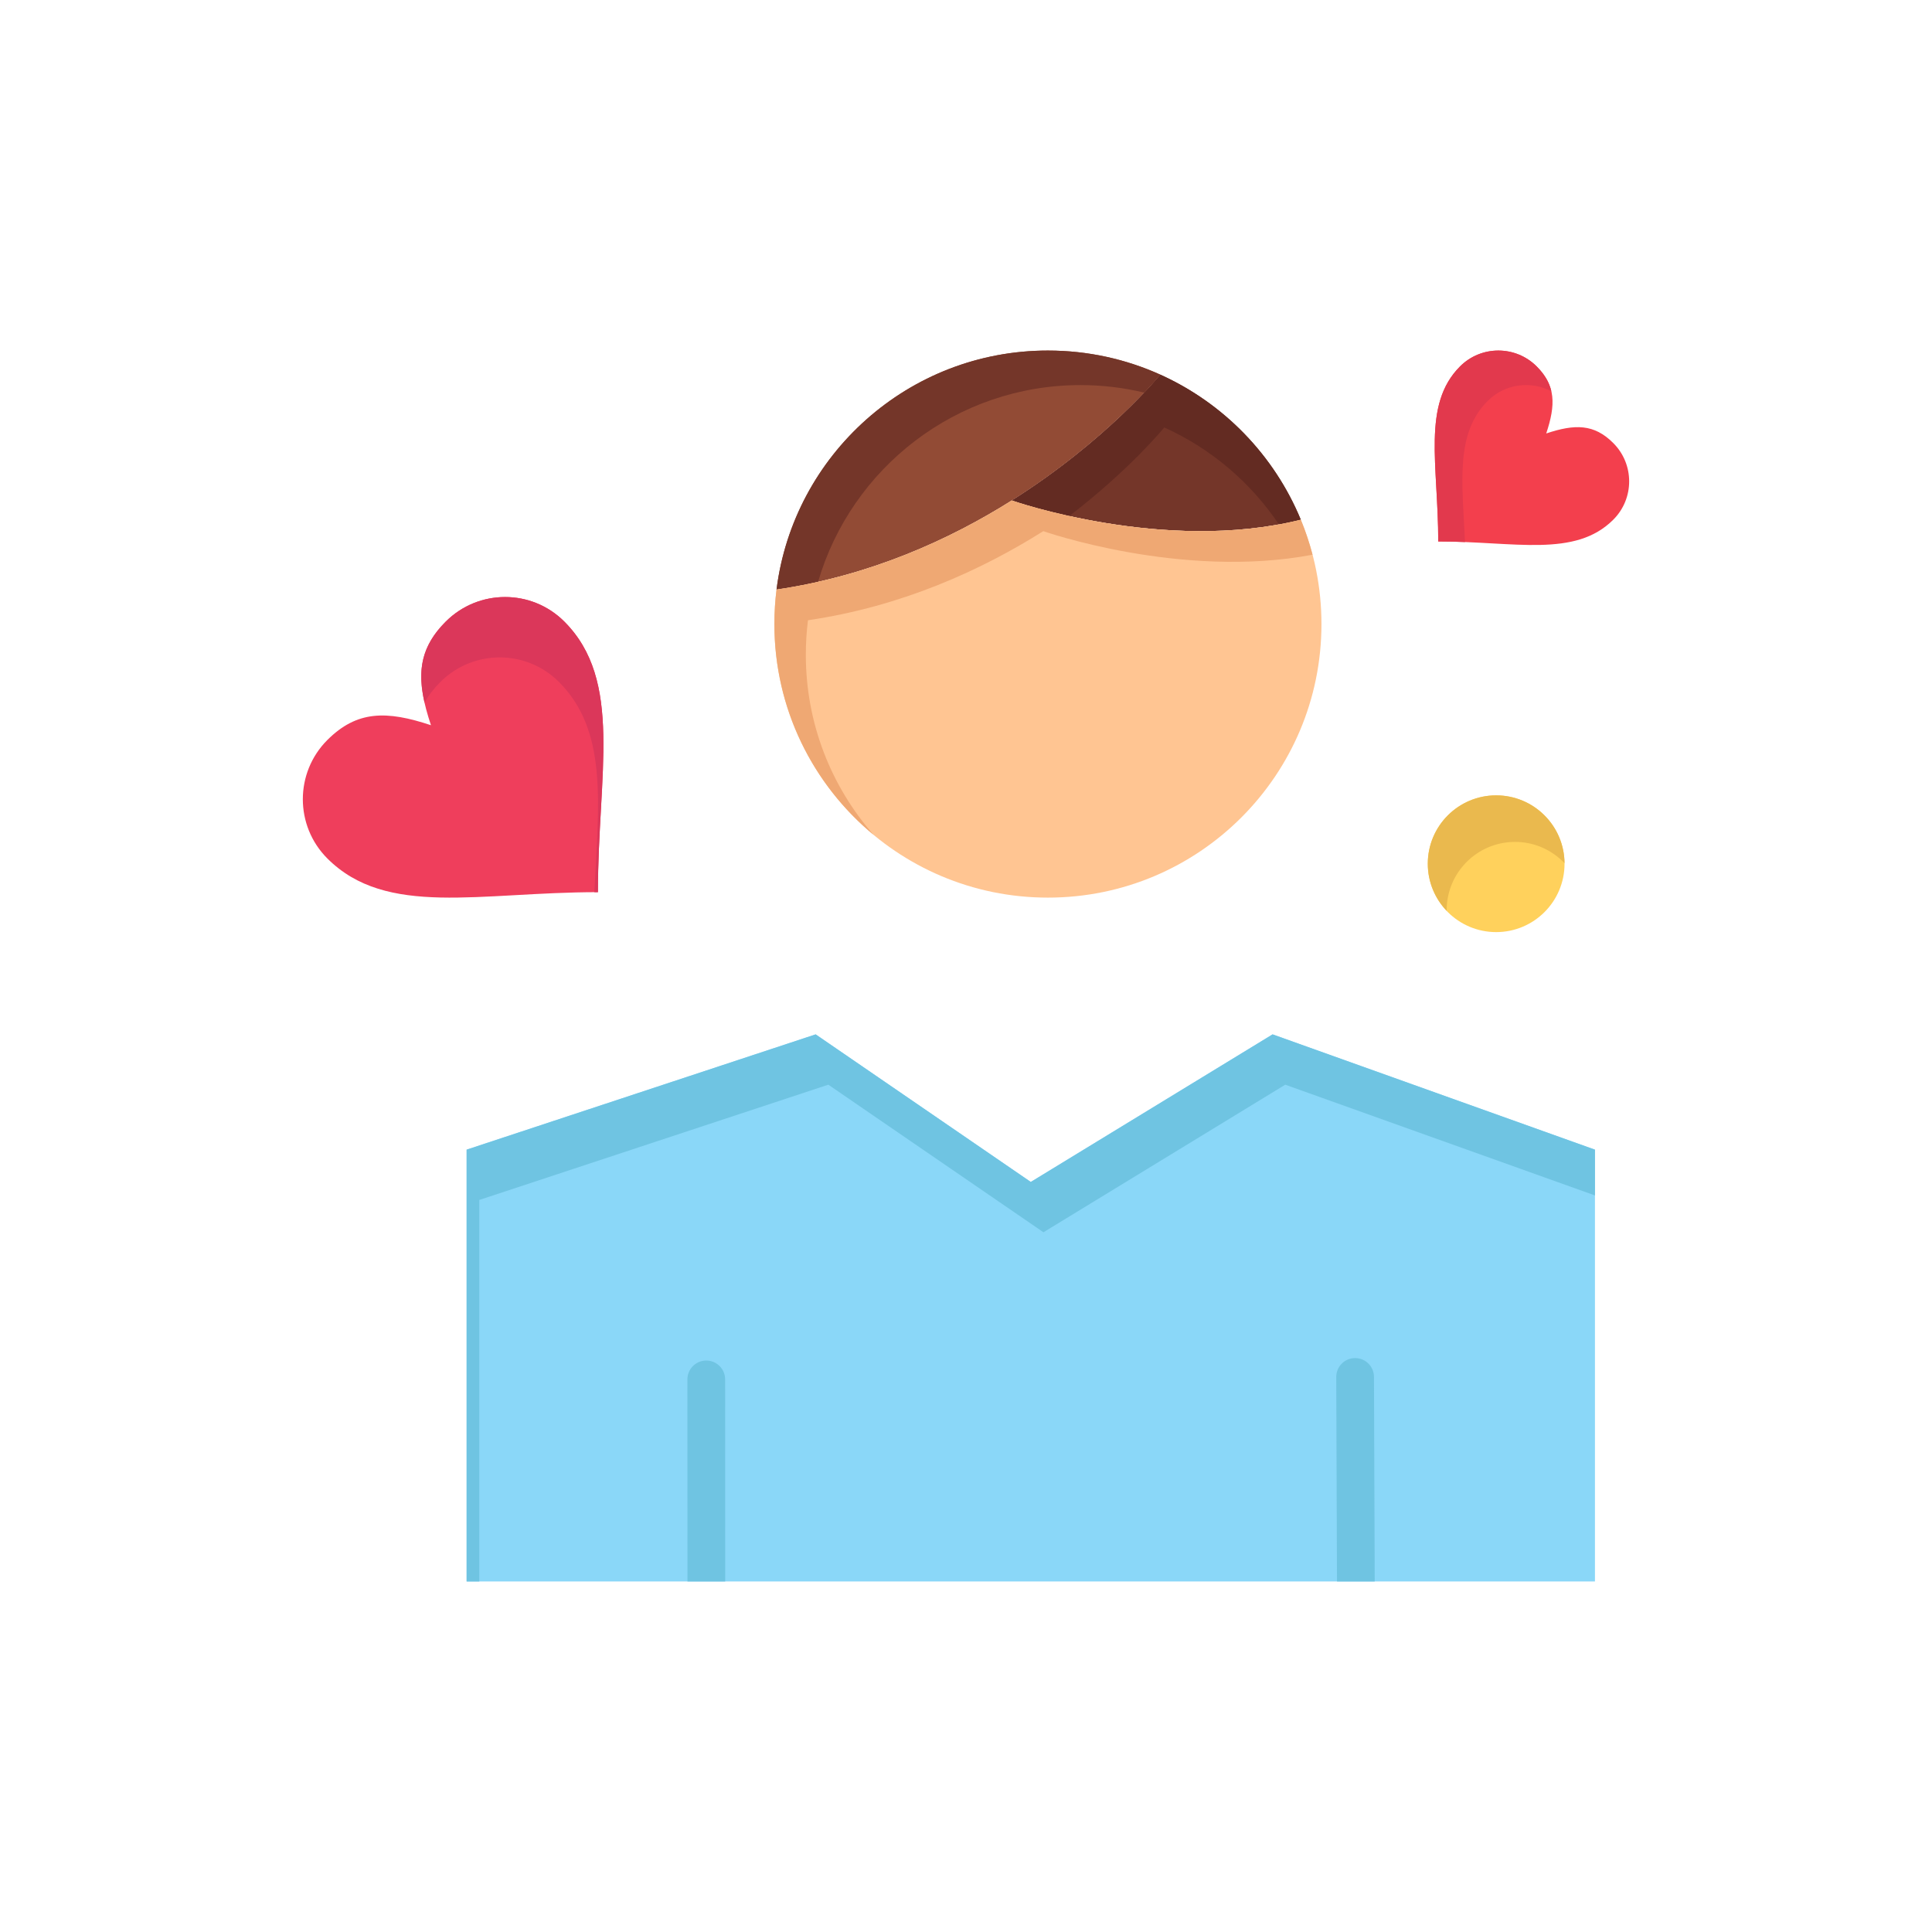 <?xml version="1.0" ?>
<!DOCTYPE svg  PUBLIC '-//W3C//DTD SVG 1.1//EN'  'http://www.w3.org/Graphics/SVG/1.1/DTD/svg11.dtd'>
<!-- Uploaded to: SVG Repo, www.svgrepo.com, Generator: SVG Repo Mixer Tools -->
<svg width="800px" height="800px" viewBox="0 0 512 512" version="1.1" xml:space="preserve" xmlns="http://www.w3.org/2000/svg" xmlns:xlink="http://www.w3.org/1999/xlink">
<g id="_x35_58_x2C__Man_x2C__Boy_x2C__Avatar_x2C__Person_x2C__Heart">
<g>
<path d="M149.539,164.71c15.69,15.69,8.92,40.341,8.92,71.721c-31.39,0-56.02,6.76-71.71-8.931    c-8.66-8.67-8.66-22.72,0-31.39c7.851-7.84,15.69-7.84,27.46-3.92c-3.92-11.771-3.92-19.62,3.92-27.46    C126.819,156.051,140.869,156.051,149.539,164.71z" style="fill:#EF3E5C;"/>
<polygon points="301.959,419.1 123.659,419.1 123.659,304.67 216.159,274.12 273.169,313.23     337.249,274.12 422.679,304.67 422.679,419.1 359.349,419.1   " style="fill:#8AD7F8;"/>
<polygon points="127.018,318.004 219.518,287.454 276.527,326.564 340.607,287.454 422.679,316.803     422.679,304.67 337.249,274.12 273.169,313.23 216.159,274.12 123.659,304.67 123.659,419.1 127.018,419.1   " style="fill:#6FC4E2;"/>
<g>
<path d="M149.539,164.71c-8.67-8.659-22.72-8.659-31.41,0.021c-6.43,6.431-7.58,12.872-5.625,21.473     c1.021-1.855,2.395-3.666,4.202-5.473c8.689-8.68,22.74-8.68,31.41-0.021c12.916,12.917,10.612,31.91,9.394,55.727     c0.317-0.001,0.631-0.006,0.949-0.006C158.459,205.051,165.229,180.4,149.539,164.71z" style="fill:#DB375A;"/>
</g>
<circle cx="396.499" cy="228.898" r="18.12" style="fill:#FFD15C;"/>
<path d="M383.379,241.232c0-10.01,8.11-18.12,18.12-18.12c5.165,0,9.813,2.17,13.112,5.635    c-0.082-9.939-8.153-17.969-18.112-17.969c-10.01,0-18.12,8.11-18.12,18.12c0,4.846,1.912,9.234,5.008,12.485    C383.386,241.333,383.379,241.283,383.379,241.232z" style="fill:#EAB94E;"/>
<path d="M427.529,117.41c5.62,5.61,5.62,14.71,0.01,20.311c-10.15,10.149-26.09,5.77-46.39,5.77    c0-20.3-4.37-36.24,5.779-46.39c5.601-5.601,14.7-5.601,20.301,0c5.079,5.08,5.079,10.149,2.539,17.77    C417.379,112.33,422.459,112.33,427.529,117.41z" style="fill:#F33F4D;"/>
<g>
<path d="M394.263,106.241c4.56-4.56,11.438-5.405,16.86-2.54c-0.527-2.325-1.756-4.463-3.894-6.601     c-5.601-5.601-14.7-5.601-20.301,0c-10.149,10.149-5.779,26.09-5.779,46.39c2.429,0,4.794,0.063,7.096,0.157     C387.487,127.602,385.662,114.842,394.263,106.241z" style="fill:#E2394D;"/>
</g>
<path d="M307.489,99.28c16.8,7.58,30.189,21.37,37.24,38.45c-36.24,9.07-76.58-5.101-76.58-5.101    C293.329,116.771,307.489,99.28,307.489,99.28z" style="fill:#743629;"/>
<path d="M308.539,113.28c12.375,5.583,22.889,14.544,30.392,25.699c1.94-0.355,3.875-0.768,5.799-1.249    c-7.051-17.08-20.44-30.87-37.24-38.45c0,0-14.16,17.49-39.34,33.35c0,0,5.904,2.072,15.218,4.125    C299.62,124.288,308.539,113.28,308.539,113.28z" style="fill:#632B22;"/>
<path d="M307.489,99.28c0,0-14.16,17.49-39.34,33.35c-16.4,10.33-37.48,19.96-62.36,23.61    c4.5-35.72,34.98-63.34,71.92-63.34C288.319,92.9,298.399,95.181,307.489,99.28z" style="fill:#924B35;"/>
<path d="M286.376,102.05c5.803,0,11.439,0.704,16.85,1.993c2.804-2.961,4.264-4.763,4.264-4.763    c-9.09-4.1-19.17-6.38-29.78-6.38c-36.939,0-67.42,27.62-71.92,63.34c3.763-0.552,7.428-1.256,11.014-2.063    C225.604,124.056,253.409,102.05,286.376,102.05z" style="fill:#743629;"/>
<path d="M344.729,137.73c3.529,8.52,5.47,17.859,5.47,27.66c0,40.029-32.46,72.489-72.49,72.489    c-40.04,0-72.489-32.46-72.489-72.489c0-3.101,0.189-6.16,0.569-9.15c24.88-3.65,45.96-13.28,62.36-23.61    C268.149,132.63,308.489,146.801,344.729,137.73z" style="fill:#FFC592;"/>
<path d="M213.553,173.522c0-3.101,0.189-6.16,0.569-9.15c24.88-3.65,45.96-13.28,62.36-23.61    c0,0,36.57,12.846,71.353,6.246c-0.833-3.182-1.865-6.283-3.105-9.277c-36.24,9.07-76.58-5.101-76.58-5.101    c-16.4,10.33-37.48,19.96-62.36,23.61c-0.38,2.99-0.569,6.05-0.569,9.15c0,22.47,10.226,42.552,26.278,55.849    C220.333,208.487,213.553,191.801,213.553,173.522z" style="fill:#EFA873;"/>
<g>
<g>
<path d="M364.314,419.1l-0.195-54.211c-0.01-2.756-2.246-4.982-5-4.982c-0.006,0-0.012,0-0.018,0      c-2.762,0.01-4.992,2.257-4.982,5.018l0.195,54.176H364.314z" style="fill:#6FC4E2;"/>
<path d="M192.187,419.1l-0.018-53.545c-0.001-2.761-2.239-4.998-5-4.998h-0.001      c-2.762,0.001-5,2.24-4.999,5.002l0.018,53.541H192.187z" style="fill:#6FC4E2;"/>
</g>
</g>
</g>
</g>
<g id="Layer_1"/>
</svg>
